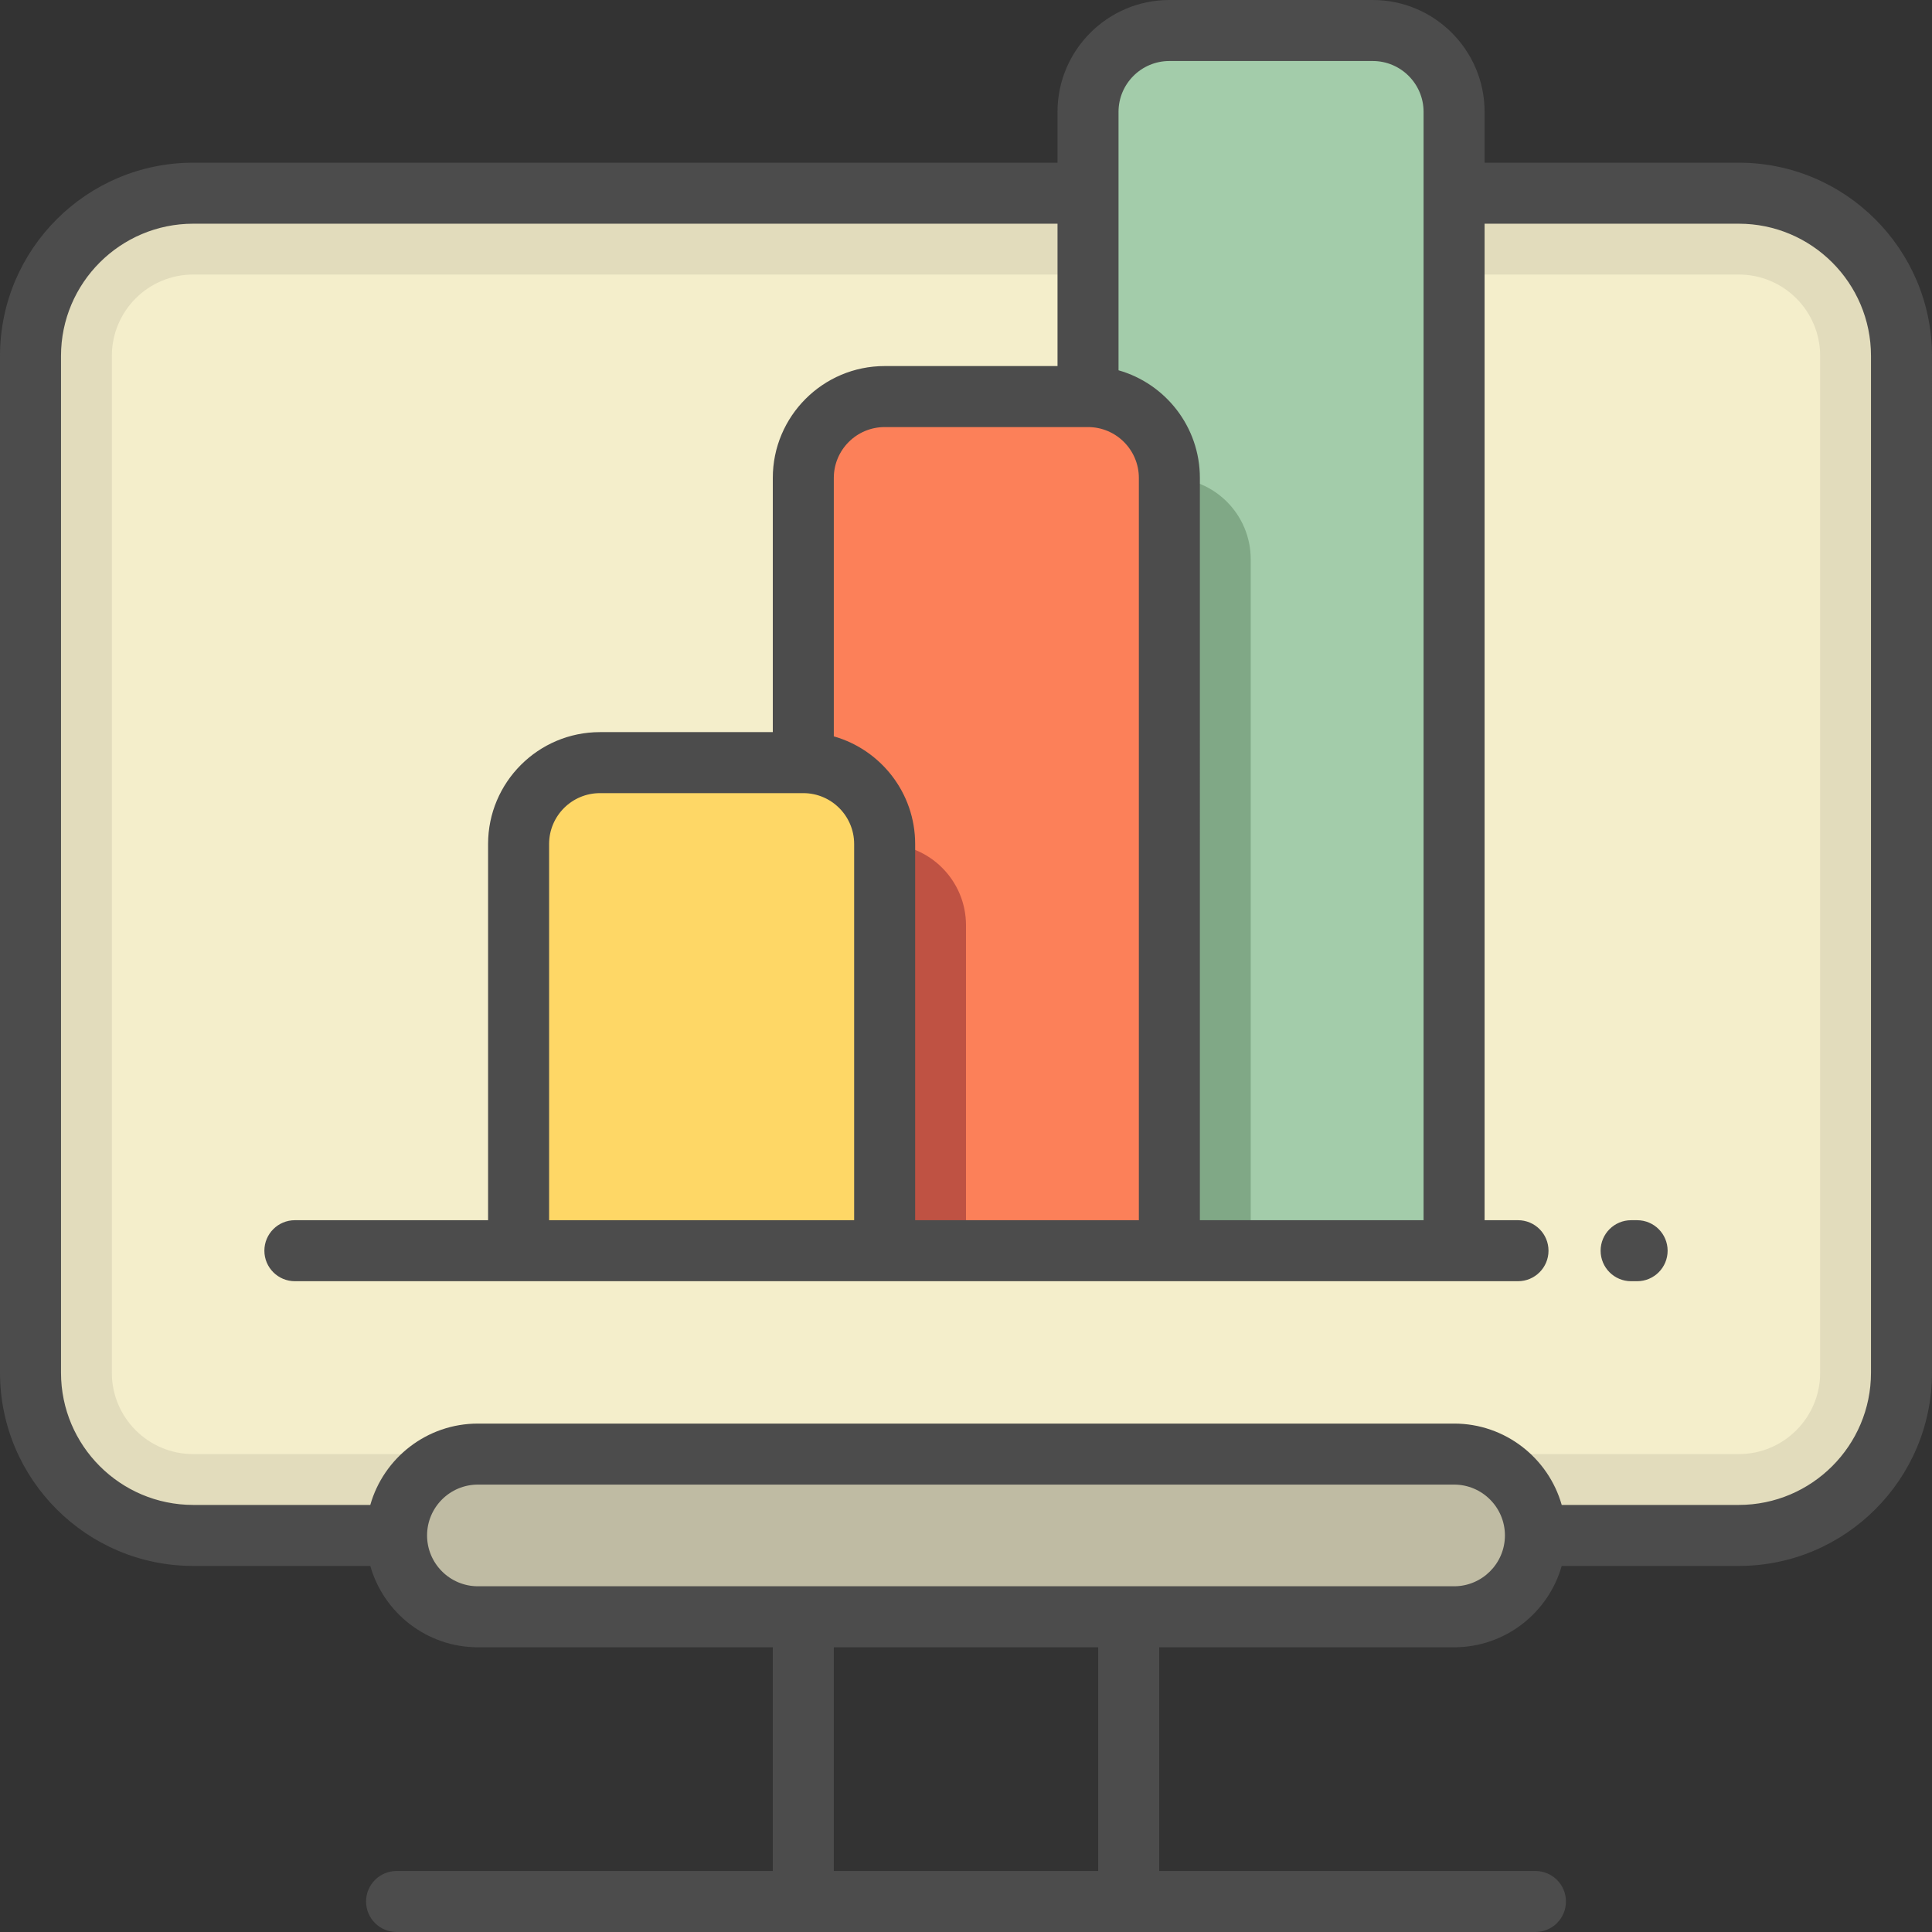 <?xml version="1.0" encoding="UTF-8"?> <!-- Generator: Adobe Illustrator 19.0.0, SVG Export Plug-In . SVG Version: 6.00 Build 0) --> <svg xmlns="http://www.w3.org/2000/svg" xmlns:xlink="http://www.w3.org/1999/xlink" id="Layer_1" x="0px" y="0px" viewBox="0 0 512 512" style="enable-background:new 0 0 512 512;" xml:space="preserve"><rect x="0" y="0" width="512" height="512" fill="#333333" stroke="none"/> <path style="fill:#E2DCBC;" d="M460.8,406.905H51.2c-23.812,0-43.116-19.304-43.116-43.116V94.316 C8.084,70.504,27.388,51.2,51.2,51.2h409.6c23.812,0,43.116,19.304,43.116,43.116v269.474 C503.916,387.601,484.612,406.905,460.8,406.905z"></path> <path style="fill:#F4EECB;" d="M460.8,385.347H51.2c-11.906,0-21.558-9.651-21.558-21.558V94.316 c0-11.906,9.651-21.558,21.558-21.558h409.6c11.906,0,21.558,9.651,21.558,21.558v269.474 C482.358,375.696,472.706,385.347,460.8,385.347z"></path> <path style="fill:#BFBBA3;" d="M385.347,428.463H126.653c-11.906,0-21.558-9.651-21.558-21.558l0,0 c0-11.906,9.651-21.558,21.558-21.558h258.695c11.906,0,21.558,9.651,21.558,21.558l0,0 C406.905,418.812,397.254,428.463,385.347,428.463z"></path> <path style="fill:#A3CCAA;" d="M385.347,331.453h-97.011V29.642c0-11.906,9.651-21.558,21.558-21.558h53.895 c11.906,0,21.558,9.651,21.558,21.558V331.453z"></path> <path style="fill:#80A886;" d="M331.453,331.453h-97.011V148.211c0-11.906,9.651-21.558,21.558-21.558h53.895 c11.906,0,21.558,9.651,21.558,21.558V331.453z"></path> <path style="fill:#FC8059;" d="M309.895,331.453h-97.011v-204.8c0-11.906,9.651-21.558,21.558-21.558h53.895 c11.906,0,21.558,9.651,21.558,21.558V331.453z"></path> <path style="fill:#BF5243;" d="M256,331.453h-97.011v-86.232c0-11.906,9.651-21.558,21.558-21.558h53.895 c11.906,0,21.558,9.651,21.558,21.558V331.453z"></path> <path style="fill:#FED766;" d="M234.442,331.453h-97.011V223.663c0-11.906,9.651-21.558,21.558-21.558h53.895 c11.906,0,21.558,9.651,21.558,21.558V331.453z"></path> <path style="fill:#4C4C4C;" d="M460.8,43.116h-67.368V29.642C393.432,13.298,380.134,0,363.789,0h-53.895 c-16.344,0-29.642,13.298-29.642,29.642v13.474H51.2c-28.231,0-51.2,22.969-51.2,51.2v269.474c0,28.231,22.969,51.2,51.2,51.2 h46.932c3.527,12.428,14.978,21.558,28.521,21.558H204.8v59.284h-99.705c-4.465,0-8.084,3.618-8.084,8.084s3.62,8.084,8.084,8.084 h301.811c4.466,0,8.084-3.618,8.084-8.084s-3.618-8.084-8.084-8.084H307.2v-59.284h78.147c13.543,0,24.994-9.13,28.522-21.558h46.93 c28.231,0,51.2-22.969,51.2-51.2V94.316C512,66.085,489.031,43.116,460.8,43.116z M296.421,29.642 c0-7.43,6.044-13.474,13.474-13.474h53.895c7.43,0,13.474,6.044,13.474,13.474v293.726h-59.284V126.653 c0-13.543-9.13-24.994-21.558-28.522V29.642z M288.337,113.179c7.43,0,13.474,6.044,13.474,13.474v196.716h-59.284v-99.705 c0-13.543-9.13-24.994-21.558-28.522v-68.488c0-7.43,6.044-13.474,13.474-13.474H288.337z M226.358,223.663v99.705h-80.842v-99.705 c0-7.43,6.044-13.474,13.474-13.474h53.895C220.314,210.189,226.358,216.233,226.358,223.663z M291.032,495.832h-70.063v-59.284 h70.063V495.832z M385.347,420.379h-86.232H126.653c-7.43,0-13.474-6.044-13.474-13.474s6.044-13.474,13.474-13.474h258.695 c7.43,0,13.474,6.044,13.474,13.474S392.777,420.379,385.347,420.379z M495.832,363.789c0,19.317-15.715,35.032-35.032,35.032 h-46.93c-3.527-12.428-14.978-21.558-28.522-21.558H126.653c-13.544,0-24.994,9.13-28.521,21.558H51.2 c-19.316,0-35.032-15.715-35.032-35.032V94.316c0-19.317,15.716-35.032,35.032-35.032h229.053v37.726h-45.811 c-16.345,0-29.642,13.298-29.642,29.642v67.368h-45.811c-16.345,0-29.642,13.298-29.642,29.642v99.705h-51.2 c-4.465,0-8.084,3.618-8.084,8.084c0,4.466,3.62,8.084,8.084,8.084h324.138c4.466,0,8.084-3.618,8.084-8.084 c0-4.466-3.618-8.084-8.084-8.084h-8.854V59.284H460.8c19.317,0,35.032,15.715,35.032,35.032V363.789z M441.937,331.453 c0,4.466-3.618,8.084-8.084,8.084h-1.588c-4.466,0-8.084-3.618-8.084-8.084c0-4.466,3.618-8.084,8.084-8.084h1.588 C438.318,323.368,441.937,326.987,441.937,331.453z"></path> <g> </g> <g> </g> <g> </g> <g> </g> <g> </g> <g> </g> <g> </g> <g> </g> <g> </g> <g> </g> <g> </g> <g> </g> <g> </g> <g> </g> <g> </g> </svg> 